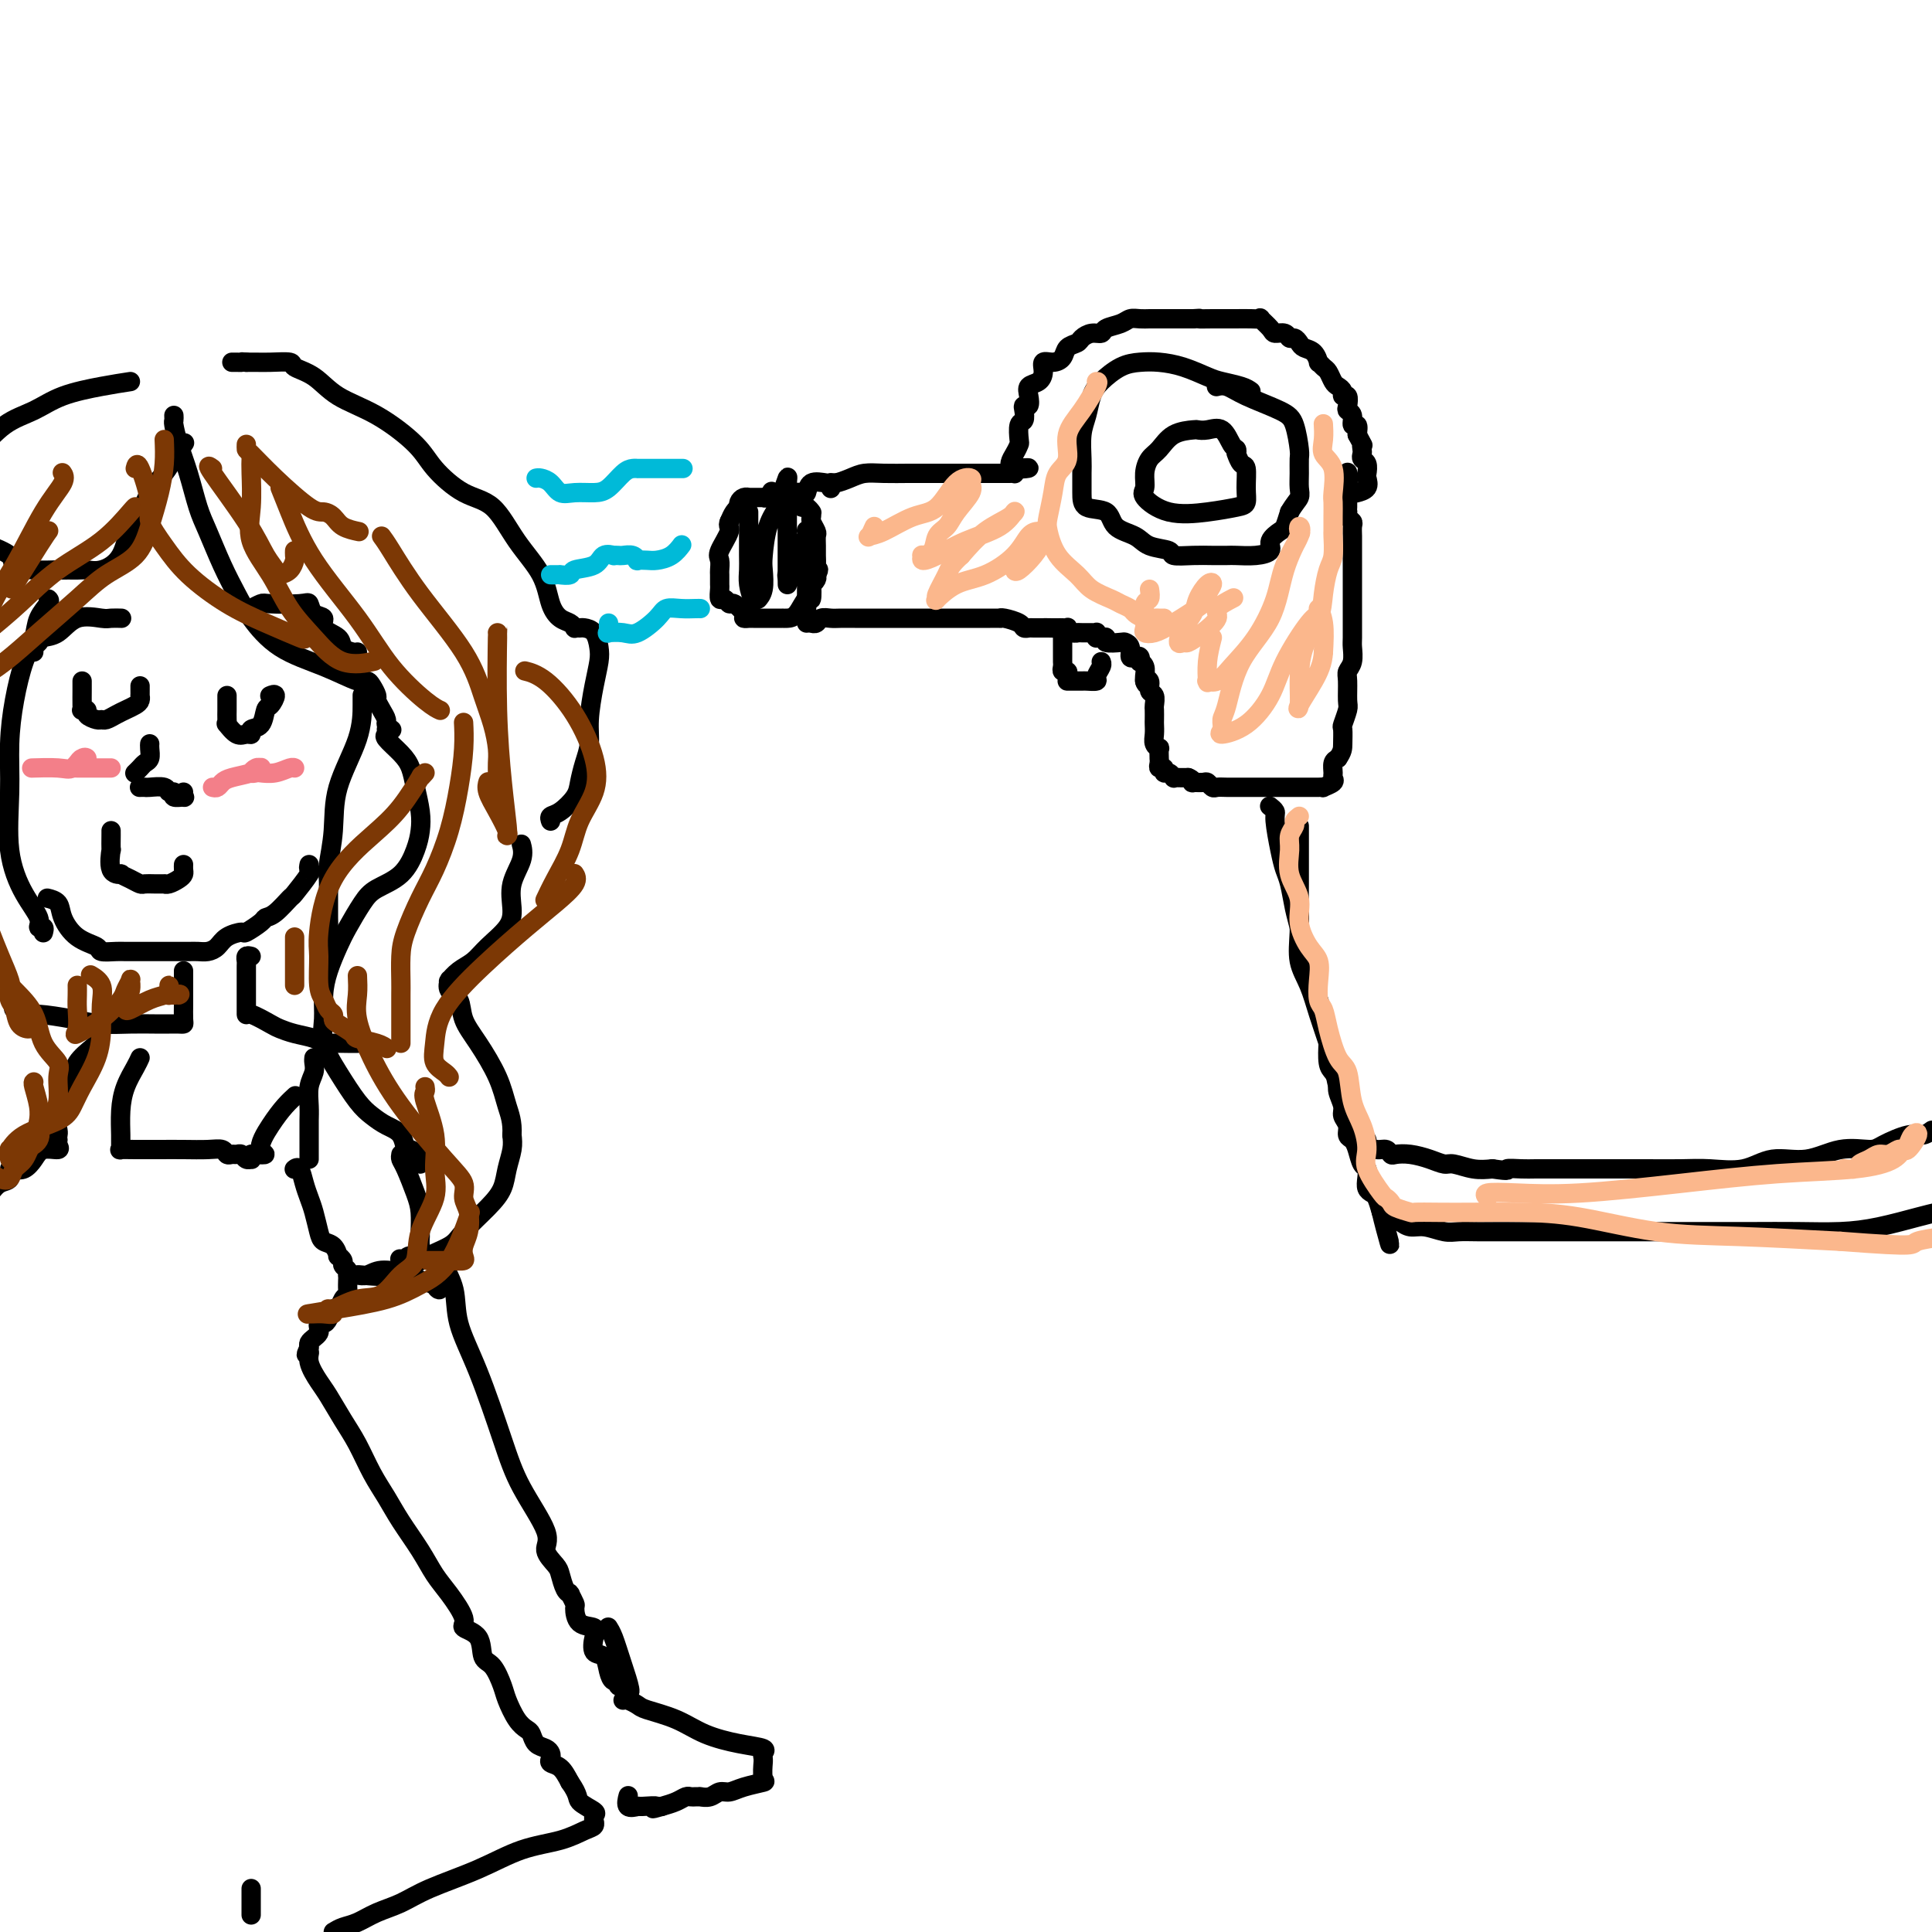 <svg viewBox='0 0 400 400' version='1.1' xmlns='http://www.w3.org/2000/svg' xmlns:xlink='http://www.w3.org/1999/xlink'><g fill='none' stroke='#000000' stroke-width='4' stroke-linecap='round' stroke-linejoin='round'><path d='M172,101c0.011,0.119 0.022,0.238 0,0c-0.022,-0.238 -0.076,-0.834 0,-1c0.076,-0.166 0.282,0.099 1,0c0.718,-0.099 1.948,-0.562 3,-1c1.052,-0.438 1.928,-0.849 3,-1c1.072,-0.151 2.341,-0.040 4,0c1.659,0.040 3.708,0.011 5,0c1.292,-0.011 1.827,-0.003 3,0c1.173,0.003 2.982,0.001 5,0c2.018,-0.001 4.243,-0.000 6,0c1.757,0.000 3.045,0.001 4,0c0.955,-0.001 1.576,-0.003 2,0c0.424,0.003 0.650,0.011 1,0c0.350,-0.011 0.825,-0.041 1,0c0.175,0.041 0.050,0.155 0,0c-0.050,-0.155 -0.025,-0.577 0,-1'/><path d='M210,97c5.895,-0.468 1.631,0.361 0,0c-1.631,-0.361 -0.629,-1.913 0,-3c0.629,-1.087 0.887,-1.709 1,-2c0.113,-0.291 0.082,-0.250 0,-1c-0.082,-0.750 -0.214,-2.290 0,-3c0.214,-0.710 0.776,-0.588 1,-1c0.224,-0.412 0.111,-1.357 0,-2c-0.111,-0.643 -0.219,-0.984 0,-1c0.219,-0.016 0.767,0.291 1,0c0.233,-0.291 0.152,-1.182 0,-2c-0.152,-0.818 -0.375,-1.564 0,-2c0.375,-0.436 1.347,-0.564 2,-1c0.653,-0.436 0.986,-1.181 1,-2c0.014,-0.819 -0.291,-1.711 0,-2c0.291,-0.289 1.176,0.025 2,0c0.824,-0.025 1.585,-0.389 2,-1c0.415,-0.611 0.482,-1.469 1,-2c0.518,-0.531 1.485,-0.734 2,-1c0.515,-0.266 0.579,-0.596 1,-1c0.421,-0.404 1.201,-0.883 2,-1c0.799,-0.117 1.617,0.126 2,0c0.383,-0.126 0.329,-0.622 1,-1c0.671,-0.378 2.065,-0.637 3,-1c0.935,-0.363 1.411,-0.829 2,-1c0.589,-0.171 1.291,-0.046 2,0c0.709,0.046 1.425,0.012 2,0c0.575,-0.012 1.008,-0.003 2,0c0.992,0.003 2.544,0.001 3,0c0.456,-0.001 -0.185,-0.000 0,0c0.185,0.000 1.196,0.000 2,0c0.804,-0.000 1.402,-0.000 2,0'/><path d='M247,66c2.384,-0.155 0.843,-0.041 1,0c0.157,0.041 2.013,0.011 3,0c0.987,-0.011 1.106,-0.002 2,0c0.894,0.002 2.563,-0.001 3,0c0.437,0.001 -0.359,0.007 0,0c0.359,-0.007 1.874,-0.026 3,0c1.126,0.026 1.864,0.097 2,0c0.136,-0.097 -0.328,-0.362 0,0c0.328,0.362 1.450,1.350 2,2c0.550,0.650 0.529,0.962 1,1c0.471,0.038 1.435,-0.197 2,0c0.565,0.197 0.732,0.825 1,1c0.268,0.175 0.636,-0.103 1,0c0.364,0.103 0.724,0.587 1,1c0.276,0.413 0.469,0.755 1,1c0.531,0.245 1.399,0.393 2,1c0.601,0.607 0.935,1.672 1,2c0.065,0.328 -0.137,-0.081 0,0c0.137,0.081 0.615,0.651 1,1c0.385,0.349 0.676,0.476 1,1c0.324,0.524 0.679,1.445 1,2c0.321,0.555 0.608,0.744 1,1c0.392,0.256 0.889,0.580 1,1c0.111,0.420 -0.162,0.937 0,1c0.162,0.063 0.760,-0.329 1,0c0.240,0.329 0.120,1.379 0,2c-0.120,0.621 -0.242,0.813 0,1c0.242,0.187 0.848,0.370 1,1c0.152,0.630 -0.152,1.708 0,2c0.152,0.292 0.758,-0.202 1,0c0.242,0.202 0.121,1.101 0,2'/><path d='M281,90c1.620,3.035 1.170,2.121 1,2c-0.170,-0.121 -0.059,0.549 0,1c0.059,0.451 0.068,0.683 0,1c-0.068,0.317 -0.212,0.718 0,1c0.212,0.282 0.782,0.443 1,1c0.218,0.557 0.086,1.508 0,2c-0.086,0.492 -0.126,0.524 0,1c0.126,0.476 0.419,1.398 0,2c-0.419,0.602 -1.548,0.886 -2,1c-0.452,0.114 -0.226,0.057 0,0'/><path d='M173,100c-0.430,0.004 -0.861,0.009 -1,0c-0.139,-0.009 0.013,-0.031 0,0c-0.013,0.031 -0.192,0.113 -1,0c-0.808,-0.113 -2.244,-0.423 -3,0c-0.756,0.423 -0.833,1.578 -1,2c-0.167,0.422 -0.425,0.112 -1,0c-0.575,-0.112 -1.467,-0.026 -2,0c-0.533,0.026 -0.707,-0.007 -1,0c-0.293,0.007 -0.705,0.054 -1,0c-0.295,-0.054 -0.473,-0.211 -1,0c-0.527,0.211 -1.403,0.788 -2,1c-0.597,0.212 -0.916,0.057 -1,0c-0.084,-0.057 0.066,-0.016 0,0c-0.066,0.016 -0.347,0.007 -1,0c-0.653,-0.007 -1.678,-0.012 -2,0c-0.322,0.012 0.058,0.041 0,0c-0.058,-0.041 -0.554,-0.152 -1,0c-0.446,0.152 -0.840,0.568 -1,1c-0.160,0.432 -0.084,0.879 0,1c0.084,0.121 0.176,-0.083 0,0c-0.176,0.083 -0.622,0.452 -1,1c-0.378,0.548 -0.689,1.274 -1,2'/><path d='M151,108c-0.497,1.008 0.259,1.028 0,2c-0.259,0.972 -1.534,2.894 -2,4c-0.466,1.106 -0.125,1.394 0,2c0.125,0.606 0.033,1.529 0,2c-0.033,0.471 -0.006,0.489 0,1c0.006,0.511 -0.009,1.514 0,2c0.009,0.486 0.043,0.454 0,1c-0.043,0.546 -0.161,1.669 0,2c0.161,0.331 0.602,-0.132 1,0c0.398,0.132 0.752,0.858 1,1c0.248,0.142 0.391,-0.302 1,0c0.609,0.302 1.683,1.349 2,2c0.317,0.651 -0.122,0.907 0,1c0.122,0.093 0.807,0.025 1,0c0.193,-0.025 -0.106,-0.007 0,0c0.106,0.007 0.615,0.002 1,0c0.385,-0.002 0.644,-0.000 1,0c0.356,0.000 0.807,0.000 1,0c0.193,-0.000 0.128,-0.000 0,0c-0.128,0.000 -0.319,0.000 0,0c0.319,-0.000 1.149,-0.001 2,0c0.851,0.001 1.723,0.002 2,0c0.277,-0.002 -0.041,-0.008 0,0c0.041,0.008 0.442,0.029 1,0c0.558,-0.029 1.273,-0.108 2,-1c0.727,-0.892 1.466,-2.596 2,-3c0.534,-0.404 0.861,0.491 1,0c0.139,-0.491 0.089,-2.369 0,-3c-0.089,-0.631 -0.216,-0.016 0,0c0.216,0.016 0.776,-0.567 1,-1c0.224,-0.433 0.112,-0.717 0,-1'/><path d='M169,119c0.928,-1.584 0.248,-1.044 0,-1c-0.248,0.044 -0.066,-0.407 0,-1c0.066,-0.593 0.014,-1.329 0,-2c-0.014,-0.671 0.010,-1.279 0,-2c-0.010,-0.721 -0.055,-1.556 0,-2c0.055,-0.444 0.211,-0.498 0,-1c-0.211,-0.502 -0.788,-1.454 -1,-2c-0.212,-0.546 -0.060,-0.686 0,-1c0.060,-0.314 0.028,-0.801 0,-1c-0.028,-0.199 -0.050,-0.110 0,0c0.050,0.110 0.173,0.240 0,0c-0.173,-0.240 -0.642,-0.849 -1,-1c-0.358,-0.151 -0.605,0.158 -1,0c-0.395,-0.158 -0.936,-0.782 -1,-1c-0.064,-0.218 0.350,-0.031 0,0c-0.350,0.031 -1.465,-0.095 -2,0c-0.535,0.095 -0.490,0.410 -1,0c-0.510,-0.410 -1.574,-1.546 -2,-2c-0.426,-0.454 -0.213,-0.227 0,0'/><path d='M155,106c0.000,0.373 0.000,0.746 0,1c-0.000,0.254 -0.001,0.388 0,1c0.001,0.612 0.003,1.702 0,3c-0.003,1.298 -0.011,2.803 0,4c0.011,1.197 0.040,2.087 0,3c-0.040,0.913 -0.151,1.848 0,3c0.151,1.152 0.562,2.519 1,3c0.438,0.481 0.901,0.074 1,0c0.099,-0.074 -0.168,0.185 0,0c0.168,-0.185 0.770,-0.815 1,-2c0.230,-1.185 0.089,-2.924 0,-4c-0.089,-1.076 -0.125,-1.487 0,-3c0.125,-1.513 0.412,-4.128 1,-6c0.588,-1.872 1.478,-3.001 2,-4c0.522,-0.999 0.676,-1.869 1,-3c0.324,-1.131 0.819,-2.525 1,-3c0.181,-0.475 0.049,-0.031 0,1c-0.049,1.031 -0.013,2.649 0,4c0.013,1.351 0.003,2.434 0,4c-0.003,1.566 -0.001,3.614 0,5c0.001,1.386 0.000,2.110 0,3c-0.000,0.890 -0.000,1.945 0,3'/><path d='M163,119c0.014,3.394 0.050,1.880 0,1c-0.050,-0.880 -0.185,-1.125 0,-1c0.185,0.125 0.691,0.620 1,0c0.309,-0.620 0.423,-2.357 1,-4c0.577,-1.643 1.619,-3.193 2,-4c0.381,-0.807 0.102,-0.872 0,-1c-0.102,-0.128 -0.027,-0.321 0,0c0.027,0.321 0.007,1.155 0,2c-0.007,0.845 -0.002,1.700 0,3c0.002,1.300 0.001,3.045 0,4c-0.001,0.955 -0.000,1.121 0,2c0.000,0.879 0.000,2.473 0,3c-0.000,0.527 -0.000,-0.012 0,0c0.000,0.012 0.000,0.577 0,1c-0.000,0.423 -0.000,0.706 0,1c0.000,0.294 0.000,0.601 0,1c-0.000,0.399 -0.000,0.890 0,1c0.000,0.110 0.000,-0.163 0,0c-0.000,0.163 -0.000,0.761 0,1c0.000,0.239 0.000,0.120 0,0'/><path d='M168,129c-0.096,-0.030 -0.192,-0.061 0,0c0.192,0.061 0.673,0.212 1,0c0.327,-0.212 0.500,-0.789 1,-1c0.500,-0.211 1.327,-0.057 2,0c0.673,0.057 1.194,0.015 2,0c0.806,-0.015 1.899,-0.004 3,0c1.101,0.004 2.209,0.001 3,0c0.791,-0.001 1.265,-0.000 2,0c0.735,0.000 1.733,0.000 3,0c1.267,-0.000 2.805,-0.000 4,0c1.195,0.000 2.046,0.000 3,0c0.954,-0.000 2.009,-0.000 3,0c0.991,0.000 1.917,0.000 3,0c1.083,-0.000 2.322,-0.000 3,0c0.678,0.000 0.794,0.000 1,0c0.206,-0.000 0.501,-0.001 1,0c0.499,0.001 1.202,0.003 2,0c0.798,-0.003 1.691,-0.011 2,0c0.309,0.011 0.034,0.041 0,0c-0.034,-0.041 0.175,-0.155 1,0c0.825,0.155 2.267,0.577 3,1c0.733,0.423 0.756,0.845 1,1c0.244,0.155 0.709,0.041 1,0c0.291,-0.041 0.408,-0.011 1,0c0.592,0.011 1.659,0.003 2,0c0.341,-0.003 -0.046,-0.001 0,0c0.046,0.001 0.523,0.000 1,0'/><path d='M217,130c7.533,0.155 1.864,0.042 0,0c-1.864,-0.042 0.075,-0.012 1,0c0.925,0.012 0.837,0.007 1,0c0.163,-0.007 0.579,-0.016 1,0c0.421,0.016 0.848,0.057 1,0c0.152,-0.057 0.031,-0.211 0,0c-0.031,0.211 0.030,0.788 0,1c-0.030,0.212 -0.151,0.061 0,0c0.151,-0.061 0.576,-0.030 1,0'/><path d='M222,131c0.967,0.154 0.886,0.040 1,0c0.114,-0.040 0.423,-0.007 1,0c0.577,0.007 1.422,-0.012 2,0c0.578,0.012 0.890,0.056 1,0c0.110,-0.056 0.020,-0.212 0,0c-0.020,0.212 0.030,0.793 0,1c-0.030,0.207 -0.141,0.042 0,0c0.141,-0.042 0.534,0.041 1,0c0.466,-0.041 1.004,-0.205 1,0c-0.004,0.205 -0.552,0.780 0,1c0.552,0.220 2.203,0.083 3,0c0.797,-0.083 0.739,-0.114 1,0c0.261,0.114 0.841,0.374 1,1c0.159,0.626 -0.102,1.617 0,2c0.102,0.383 0.567,0.157 1,0c0.433,-0.157 0.834,-0.246 1,0c0.166,0.246 0.097,0.825 0,1c-0.097,0.175 -0.222,-0.056 0,0c0.222,0.056 0.791,0.400 1,1c0.209,0.600 0.060,1.457 0,2c-0.060,0.543 -0.030,0.771 0,1'/><path d='M237,141c0.708,1.268 -0.020,0.438 0,0c0.020,-0.438 0.790,-0.483 1,0c0.210,0.483 -0.140,1.495 0,2c0.140,0.505 0.769,0.502 1,1c0.231,0.498 0.062,1.498 0,2c-0.062,0.502 -0.018,0.505 0,1c0.018,0.495 0.009,1.482 0,2c-0.009,0.518 -0.016,0.568 0,1c0.016,0.432 0.057,1.248 0,2c-0.057,0.752 -0.211,1.441 0,2c0.211,0.559 0.789,0.990 1,1c0.211,0.010 0.055,-0.400 0,0c-0.055,0.400 -0.011,1.609 0,2c0.011,0.391 -0.012,-0.035 0,0c0.012,0.035 0.058,0.530 0,1c-0.058,0.470 -0.222,0.914 0,1c0.222,0.086 0.829,-0.187 1,0c0.171,0.187 -0.096,0.835 0,1c0.096,0.165 0.553,-0.152 1,0c0.447,0.152 0.883,0.773 1,1c0.117,0.227 -0.084,0.061 0,0c0.084,-0.061 0.453,-0.017 1,0c0.547,0.017 1.274,0.009 2,0'/><path d='M246,161c1.029,0.382 1.102,0.838 1,1c-0.102,0.162 -0.379,0.029 0,0c0.379,-0.029 1.414,0.045 2,0c0.586,-0.045 0.725,-0.208 1,0c0.275,0.208 0.688,0.788 1,1c0.312,0.212 0.525,0.057 1,0c0.475,-0.057 1.213,-0.015 2,0c0.787,0.015 1.625,0.004 2,0c0.375,-0.004 0.289,-0.001 1,0c0.711,0.001 2.218,0.000 3,0c0.782,-0.000 0.838,-0.000 1,0c0.162,0.000 0.431,0.000 1,0c0.569,-0.000 1.437,-0.000 2,0c0.563,0.000 0.819,0.000 1,0c0.181,-0.000 0.287,-0.000 1,0c0.713,0.000 2.032,0.000 3,0c0.968,-0.000 1.584,-0.000 2,0c0.416,0.000 0.631,0.001 1,0c0.369,-0.001 0.891,-0.003 1,0c0.109,0.003 -0.195,0.012 0,0c0.195,-0.012 0.890,-0.044 1,0c0.110,0.044 -0.363,0.163 0,0c0.363,-0.163 1.564,-0.607 2,-1c0.436,-0.393 0.106,-0.734 0,-1c-0.106,-0.266 0.010,-0.456 0,-1c-0.010,-0.544 -0.146,-1.441 0,-2c0.146,-0.559 0.573,-0.779 1,-1'/><path d='M277,157c0.996,-1.430 0.985,-2.005 1,-3c0.015,-0.995 0.057,-2.410 0,-3c-0.057,-0.590 -0.212,-0.357 0,-1c0.212,-0.643 0.793,-2.163 1,-3c0.207,-0.837 0.041,-0.991 0,-2c-0.041,-1.009 0.041,-2.873 0,-4c-0.041,-1.127 -0.207,-1.516 0,-2c0.207,-0.484 0.788,-1.063 1,-2c0.212,-0.937 0.057,-2.234 0,-3c-0.057,-0.766 -0.015,-1.002 0,-2c0.015,-0.998 0.004,-2.757 0,-4c-0.004,-1.243 -0.001,-1.969 0,-3c0.001,-1.031 0.000,-2.365 0,-3c-0.000,-0.635 -0.000,-0.569 0,-1c0.000,-0.431 0.000,-1.360 0,-2c-0.000,-0.640 -0.000,-0.993 0,-1c0.000,-0.007 -0.000,0.332 0,0c0.000,-0.332 0.000,-1.334 0,-2c-0.000,-0.666 -0.000,-0.994 0,-1c0.000,-0.006 0.001,0.311 0,0c-0.001,-0.311 -0.004,-1.249 0,-2c0.004,-0.751 0.015,-1.315 0,-2c-0.015,-0.685 -0.057,-1.489 0,-2c0.057,-0.511 0.211,-0.728 0,-1c-0.211,-0.272 -0.789,-0.601 -1,-1c-0.211,-0.399 -0.057,-0.870 0,-1c0.057,-0.130 0.015,0.080 0,0c-0.015,-0.080 -0.004,-0.452 0,-1c0.004,-0.548 0.002,-1.274 0,-2'/><path d='M279,103c0.309,-8.577 0.083,-3.018 0,-1c-0.083,2.018 -0.022,0.495 0,0c0.022,-0.495 0.006,0.039 0,0c-0.006,-0.039 -0.002,-0.650 0,-1c0.002,-0.350 0.000,-0.441 0,-1c-0.000,-0.559 -0.000,-1.588 0,-2c0.000,-0.412 0.000,-0.206 0,0'/><path d='M220,132c-0.000,-0.097 -0.000,-0.195 0,0c0.000,0.195 0.000,0.682 0,1c-0.000,0.318 -0.001,0.467 0,1c0.001,0.533 0.004,1.448 0,2c-0.004,0.552 -0.015,0.739 0,1c0.015,0.261 0.057,0.596 0,1c-0.057,0.404 -0.211,0.879 0,1c0.211,0.121 0.789,-0.111 1,0c0.211,0.111 0.056,0.566 0,1c-0.056,0.434 -0.013,0.848 0,1c0.013,0.152 -0.003,0.041 0,0c0.003,-0.041 0.027,-0.011 0,0c-0.027,0.011 -0.105,0.003 0,0c0.105,-0.003 0.391,-0.003 1,0c0.609,0.003 1.540,0.008 2,0c0.460,-0.008 0.449,-0.030 1,0c0.551,0.030 1.664,0.113 2,0c0.336,-0.113 -0.106,-0.423 0,-1c0.106,-0.577 0.760,-1.423 1,-2c0.240,-0.577 0.065,-0.886 0,-1c-0.065,-0.114 -0.018,-0.033 0,0c0.018,0.033 0.009,0.016 0,0'/><path d='M269,171c0.000,0.355 0.000,0.710 0,1c-0.000,0.290 -0.000,0.515 0,1c0.000,0.485 0.000,1.230 0,2c-0.000,0.770 -0.002,1.566 0,3c0.002,1.434 0.006,3.505 0,5c-0.006,1.495 -0.024,2.414 0,4c0.024,1.586 0.090,3.838 0,6c-0.090,2.162 -0.337,4.232 0,6c0.337,1.768 1.256,3.233 2,5c0.744,1.767 1.313,3.835 2,6c0.687,2.165 1.494,4.427 2,6c0.506,1.573 0.713,2.457 1,4c0.287,1.543 0.654,3.746 1,5c0.346,1.254 0.670,1.558 1,2c0.330,0.442 0.667,1.022 1,2c0.333,0.978 0.662,2.356 1,3c0.338,0.644 0.685,0.555 1,1c0.315,0.445 0.599,1.425 1,2c0.401,0.575 0.920,0.746 1,1c0.080,0.254 -0.278,0.590 0,1c0.278,0.410 1.193,0.894 2,1c0.807,0.106 1.507,-0.165 2,0c0.493,0.165 0.780,0.766 1,1c0.220,0.234 0.375,0.100 1,0c0.625,-0.100 1.720,-0.167 3,0c1.280,0.167 2.743,0.567 4,1c1.257,0.433 2.306,0.900 3,1c0.694,0.100 1.033,-0.165 2,0c0.967,0.165 2.562,0.762 4,1c1.438,0.238 2.719,0.119 4,0'/><path d='M309,242c4.243,0.619 2.850,0.166 3,0c0.150,-0.166 1.844,-0.044 3,0c1.156,0.044 1.773,0.012 3,0c1.227,-0.012 3.065,-0.003 5,0c1.935,0.003 3.967,0.000 6,0c2.033,-0.000 4.065,0.002 6,0c1.935,-0.002 3.771,-0.009 6,0c2.229,0.009 4.849,0.033 7,0c2.151,-0.033 3.833,-0.122 6,0c2.167,0.122 4.818,0.453 7,0c2.182,-0.453 3.894,-1.692 6,-2c2.106,-0.308 4.605,0.316 7,0c2.395,-0.316 4.686,-1.573 7,-2c2.314,-0.427 4.650,-0.026 6,0c1.350,0.026 1.712,-0.323 3,-1c1.288,-0.677 3.501,-1.682 5,-2c1.499,-0.318 2.286,0.052 3,0c0.714,-0.052 1.357,-0.526 2,-1'/><path d='M263,167c-0.120,-0.094 -0.239,-0.187 0,0c0.239,0.187 0.838,0.656 1,1c0.162,0.344 -0.111,0.563 0,2c0.111,1.437 0.607,4.091 1,6c0.393,1.909 0.683,3.073 1,4c0.317,0.927 0.661,1.618 1,3c0.339,1.382 0.672,3.454 1,5c0.328,1.546 0.651,2.566 1,4c0.349,1.434 0.724,3.280 1,5c0.276,1.720 0.452,3.312 1,5c0.548,1.688 1.467,3.471 2,5c0.533,1.529 0.682,2.804 1,4c0.318,1.196 0.807,2.313 1,3c0.193,0.687 0.089,0.946 0,2c-0.089,1.054 -0.163,2.905 0,4c0.163,1.095 0.565,1.434 1,2c0.435,0.566 0.905,1.359 1,2c0.095,0.641 -0.186,1.131 0,2c0.186,0.869 0.837,2.116 1,3c0.163,0.884 -0.164,1.404 0,2c0.164,0.596 0.817,1.267 1,2c0.183,0.733 -0.105,1.530 0,2c0.105,0.470 0.603,0.615 1,1c0.397,0.385 0.694,1.010 1,2c0.306,0.990 0.621,2.346 1,3c0.379,0.654 0.823,0.608 1,1c0.177,0.392 0.089,1.224 0,2c-0.089,0.776 -0.178,1.497 0,2c0.178,0.503 0.625,0.789 1,1c0.375,0.211 0.679,0.346 1,1c0.321,0.654 0.661,1.827 1,3'/><path d='M286,251c3.510,12.991 0.785,3.470 0,0c-0.785,-3.470 0.369,-0.887 1,0c0.631,0.887 0.737,0.079 1,0c0.263,-0.079 0.682,0.571 1,1c0.318,0.429 0.535,0.637 1,1c0.465,0.363 1.179,0.882 2,1c0.821,0.118 1.749,-0.165 3,0c1.251,0.165 2.827,0.776 4,1c1.173,0.224 1.945,0.060 3,0c1.055,-0.060 2.395,-0.016 4,0c1.605,0.016 3.476,0.004 5,0c1.524,-0.004 2.702,-0.001 4,0c1.298,0.001 2.715,0.000 4,0c1.285,-0.000 2.437,-0.000 4,0c1.563,0.000 3.538,0.000 5,0c1.462,-0.000 2.411,0.000 4,0c1.589,-0.000 3.818,-0.000 6,0c2.182,0.000 4.318,0.001 7,0c2.682,-0.001 5.911,-0.002 9,0c3.089,0.002 6.038,0.008 9,0c2.962,-0.008 5.937,-0.030 9,0c3.063,0.030 6.213,0.111 9,0c2.787,-0.111 5.212,-0.415 8,-1c2.788,-0.585 5.939,-1.453 8,-2c2.061,-0.547 3.030,-0.774 4,-1'/><path d='M259,81c-0.452,-0.326 -0.903,-0.651 -2,-1c-1.097,-0.349 -2.838,-0.721 -4,-1c-1.162,-0.279 -1.745,-0.466 -3,-1c-1.255,-0.534 -3.183,-1.416 -5,-2c-1.817,-0.584 -3.523,-0.870 -5,-1c-1.477,-0.130 -2.724,-0.103 -4,0c-1.276,0.103 -2.580,0.283 -4,1c-1.420,0.717 -2.955,1.970 -4,3c-1.045,1.030 -1.601,1.835 -2,3c-0.399,1.165 -0.643,2.688 -1,4c-0.357,1.312 -0.828,2.411 -1,4c-0.172,1.589 -0.046,3.667 0,5c0.046,1.333 0.013,1.922 0,3c-0.013,1.078 -0.004,2.645 0,4c0.004,1.355 0.005,2.500 1,3c0.995,0.500 2.986,0.357 4,1c1.014,0.643 1.053,2.071 2,3c0.947,0.929 2.801,1.359 4,2c1.199,0.641 1.741,1.492 3,2c1.259,0.508 3.233,0.672 4,1c0.767,0.328 0.325,0.820 1,1c0.675,0.180 2.466,0.049 4,0c1.534,-0.049 2.811,-0.015 4,0c1.189,0.015 2.289,0.013 3,0c0.711,-0.013 1.035,-0.035 2,0c0.965,0.035 2.573,0.127 4,0c1.427,-0.127 2.672,-0.473 3,-1c0.328,-0.527 -0.263,-1.234 0,-2c0.263,-0.766 1.378,-1.591 2,-2c0.622,-0.409 0.749,-0.403 1,-1c0.251,-0.597 0.625,-1.799 1,-3'/><path d='M267,106c1.072,-1.832 1.752,-2.413 2,-3c0.248,-0.587 0.064,-1.179 0,-2c-0.064,-0.821 -0.008,-1.871 0,-3c0.008,-1.129 -0.031,-2.336 0,-3c0.031,-0.664 0.132,-0.784 0,-2c-0.132,-1.216 -0.498,-3.527 -1,-5c-0.502,-1.473 -1.140,-2.107 -3,-3c-1.860,-0.893 -4.942,-2.043 -7,-3c-2.058,-0.957 -3.093,-1.719 -4,-2c-0.907,-0.281 -1.688,-0.080 -2,0c-0.312,0.080 -0.156,0.040 0,0'/><path d='M256,94c0.073,-0.400 0.145,-0.801 0,-1c-0.145,-0.199 -0.509,-0.197 -1,-1c-0.491,-0.803 -1.111,-2.410 -2,-3c-0.889,-0.590 -2.048,-0.162 -3,0c-0.952,0.162 -1.698,0.059 -2,0c-0.302,-0.059 -0.162,-0.074 -1,0c-0.838,0.074 -2.654,0.236 -4,1c-1.346,0.764 -2.220,2.128 -3,3c-0.780,0.872 -1.465,1.250 -2,2c-0.535,0.750 -0.921,1.872 -1,3c-0.079,1.128 0.150,2.260 0,3c-0.150,0.740 -0.677,1.086 0,2c0.677,0.914 2.559,2.395 5,3c2.441,0.605 5.439,0.333 8,0c2.561,-0.333 4.683,-0.728 6,-1c1.317,-0.272 1.827,-0.420 2,-1c0.173,-0.580 0.008,-1.592 0,-3c-0.008,-1.408 0.142,-3.212 0,-4c-0.142,-0.788 -0.577,-0.558 -1,-1c-0.423,-0.442 -0.835,-1.555 -1,-2c-0.165,-0.445 -0.082,-0.223 0,0'/><path d='M36,86c0.018,0.395 0.035,0.790 0,1c-0.035,0.210 -0.123,0.234 0,1c0.123,0.766 0.459,2.275 1,4c0.541,1.725 1.289,3.665 2,6c0.711,2.335 1.385,5.066 2,7c0.615,1.934 1.171,3.070 2,5c0.829,1.930 1.930,4.655 3,7c1.070,2.345 2.108,4.310 3,6c0.892,1.690 1.640,3.104 3,5c1.360,1.896 3.334,4.275 6,6c2.666,1.725 6.025,2.795 9,4c2.975,1.205 5.567,2.546 7,3c1.433,0.454 1.707,0.022 2,0c0.293,-0.022 0.604,0.365 1,1c0.396,0.635 0.876,1.518 1,2c0.124,0.482 -0.107,0.564 0,1c0.107,0.436 0.551,1.227 1,2c0.449,0.773 0.904,1.527 1,2c0.096,0.473 -0.166,0.666 0,1c0.166,0.334 0.762,0.810 1,1c0.238,0.190 0.119,0.095 0,0'/><path d='M80,151c0.076,0.382 0.153,0.765 0,1c-0.153,0.235 -0.535,0.324 0,1c0.535,0.676 1.986,1.941 3,3c1.014,1.059 1.590,1.912 2,3c0.410,1.088 0.653,2.409 1,4c0.347,1.591 0.798,3.451 1,5c0.202,1.549 0.154,2.786 0,4c-0.154,1.214 -0.415,2.404 -1,4c-0.585,1.596 -1.493,3.598 -3,5c-1.507,1.402 -3.612,2.205 -5,3c-1.388,0.795 -2.061,1.583 -3,3c-0.939,1.417 -2.146,3.463 -3,5c-0.854,1.537 -1.355,2.566 -2,4c-0.645,1.434 -1.433,3.273 -2,5c-0.567,1.727 -0.914,3.340 -1,5c-0.086,1.660 0.087,3.365 0,5c-0.087,1.635 -0.435,3.201 0,5c0.435,1.799 1.654,3.831 3,6c1.346,2.169 2.819,4.474 4,6c1.181,1.526 2.069,2.274 3,3c0.931,0.726 1.903,1.431 3,2c1.097,0.569 2.318,1.004 3,2c0.682,0.996 0.824,2.554 1,3c0.176,0.446 0.388,-0.221 1,0c0.612,0.221 1.626,1.329 2,2c0.374,0.671 0.107,0.906 0,1c-0.107,0.094 -0.053,0.047 0,0'/><path d='M83,239c-0.061,0.324 -0.121,0.647 0,1c0.121,0.353 0.425,0.734 1,2c0.575,1.266 1.422,3.417 2,5c0.578,1.583 0.889,2.600 1,4c0.111,1.400 0.023,3.184 0,4c-0.023,0.816 0.018,0.665 0,1c-0.018,0.335 -0.096,1.155 0,2c0.096,0.845 0.367,1.714 0,2c-0.367,0.286 -1.372,-0.011 -2,0c-0.628,0.011 -0.878,0.329 -1,1c-0.122,0.671 -0.115,1.697 -1,2c-0.885,0.303 -2.664,-0.115 -4,0c-1.336,0.115 -2.231,0.762 -3,1c-0.769,0.238 -1.413,0.066 -2,0c-0.587,-0.066 -1.118,-0.027 -1,0c0.118,0.027 0.886,0.040 1,0c0.114,-0.040 -0.425,-0.133 1,0c1.425,0.133 4.815,0.493 7,0c2.185,-0.493 3.167,-1.839 5,-3c1.833,-1.161 4.518,-2.137 6,-3c1.482,-0.863 1.760,-1.613 3,-3c1.240,-1.387 3.443,-3.410 5,-5c1.557,-1.590 2.469,-2.746 3,-4c0.531,-1.254 0.681,-2.607 1,-4c0.319,-1.393 0.805,-2.827 1,-4c0.195,-1.173 0.097,-2.087 0,-3'/><path d='M106,235c0.152,-2.793 -0.469,-4.275 -1,-6c-0.531,-1.725 -0.973,-3.694 -2,-6c-1.027,-2.306 -2.639,-4.951 -4,-7c-1.361,-2.049 -2.469,-3.502 -3,-5c-0.531,-1.498 -0.483,-3.041 -1,-4c-0.517,-0.959 -1.597,-1.335 -2,-2c-0.403,-0.665 -0.127,-1.620 0,-2c0.127,-0.380 0.104,-0.187 0,0c-0.104,0.187 -0.291,0.367 0,0c0.291,-0.367 1.059,-1.283 2,-2c0.941,-0.717 2.054,-1.236 3,-2c0.946,-0.764 1.725,-1.772 3,-3c1.275,-1.228 3.046,-2.676 4,-4c0.954,-1.324 1.093,-2.523 1,-4c-0.093,-1.477 -0.417,-3.231 0,-5c0.417,-1.769 1.574,-3.553 2,-5c0.426,-1.447 0.122,-2.556 0,-3c-0.122,-0.444 -0.061,-0.222 0,0'/><path d='M114,170c-0.142,-0.383 -0.284,-0.766 0,-1c0.284,-0.234 0.994,-0.319 2,-1c1.006,-0.681 2.307,-1.957 3,-3c0.693,-1.043 0.777,-1.853 1,-3c0.223,-1.147 0.585,-2.632 1,-4c0.415,-1.368 0.882,-2.620 1,-4c0.118,-1.380 -0.114,-2.888 0,-5c0.114,-2.112 0.574,-4.829 1,-7c0.426,-2.171 0.819,-3.797 1,-5c0.181,-1.203 0.150,-1.983 0,-3c-0.150,-1.017 -0.418,-2.272 -1,-3c-0.582,-0.728 -1.479,-0.930 -2,-1c-0.521,-0.070 -0.667,-0.007 -1,0c-0.333,0.007 -0.852,-0.043 -1,0c-0.148,0.043 0.076,0.180 0,0c-0.076,-0.180 -0.452,-0.677 -1,-1c-0.548,-0.323 -1.268,-0.471 -2,-1c-0.732,-0.529 -1.478,-1.437 -2,-3c-0.522,-1.563 -0.822,-3.779 -2,-6c-1.178,-2.221 -3.235,-4.447 -5,-7c-1.765,-2.553 -3.238,-5.432 -5,-7c-1.762,-1.568 -3.811,-1.825 -6,-3c-2.189,-1.175 -4.517,-3.267 -6,-5c-1.483,-1.733 -2.121,-3.108 -4,-5c-1.879,-1.892 -4.997,-4.300 -8,-6c-3.003,-1.700 -5.889,-2.690 -8,-4c-2.111,-1.310 -3.447,-2.939 -5,-4c-1.553,-1.061 -3.322,-1.552 -4,-2c-0.678,-0.448 -0.264,-0.852 -1,-1c-0.736,-0.148 -2.621,-0.040 -4,0c-1.379,0.040 -2.251,0.011 -3,0c-0.749,-0.011 -1.374,-0.006 -2,0'/><path d='M51,75c-1.729,-0.155 -1.051,-0.041 -1,0c0.051,0.041 -0.525,0.011 -1,0c-0.475,-0.011 -0.850,-0.003 -1,0c-0.150,0.003 -0.075,0.002 0,0'/><path d='M38,92c0.187,-0.273 0.374,-0.547 0,0c-0.374,0.547 -1.308,1.914 -2,3c-0.692,1.086 -1.142,1.890 -2,3c-0.858,1.110 -2.123,2.525 -3,4c-0.877,1.475 -1.366,3.008 -2,4c-0.634,0.992 -1.414,1.443 -2,3c-0.586,1.557 -0.977,4.221 -2,6c-1.023,1.779 -2.677,2.673 -4,3c-1.323,0.327 -2.313,0.085 -3,0c-0.687,-0.085 -1.070,-0.014 -2,0c-0.930,0.014 -2.408,-0.028 -4,0c-1.592,0.028 -3.300,0.126 -5,0c-1.700,-0.126 -3.394,-0.477 -4,-1c-0.606,-0.523 -0.125,-1.218 -1,-2c-0.875,-0.782 -3.107,-1.652 -4,-2c-0.893,-0.348 -0.446,-0.174 0,0'/><path d='M47,144c-0.001,0.783 -0.002,1.567 0,2c0.002,0.433 0.006,0.516 0,1c-0.006,0.484 -0.023,1.369 0,2c0.023,0.631 0.087,1.007 0,1c-0.087,-0.007 -0.327,-0.398 0,0c0.327,0.398 1.219,1.584 2,2c0.781,0.416 1.452,0.062 2,0c0.548,-0.062 0.972,0.167 1,0c0.028,-0.167 -0.342,-0.732 0,-1c0.342,-0.268 1.394,-0.240 2,-1c0.606,-0.760 0.765,-2.309 1,-3c0.235,-0.691 0.548,-0.526 1,-1c0.452,-0.474 1.045,-1.589 1,-2c-0.045,-0.411 -0.727,-0.117 -1,0c-0.273,0.117 -0.136,0.059 0,0'/><path d='M17,141c-0.001,0.392 -0.001,0.785 0,1c0.001,0.215 0.005,0.253 0,1c-0.005,0.747 -0.017,2.203 0,3c0.017,0.797 0.064,0.935 0,1c-0.064,0.065 -0.238,0.056 0,0c0.238,-0.056 0.889,-0.158 1,0c0.111,0.158 -0.318,0.575 0,1c0.318,0.425 1.383,0.857 2,1c0.617,0.143 0.785,-0.003 1,0c0.215,0.003 0.478,0.156 1,0c0.522,-0.156 1.303,-0.620 2,-1c0.697,-0.380 1.311,-0.675 2,-1c0.689,-0.325 1.453,-0.678 2,-1c0.547,-0.322 0.879,-0.612 1,-1c0.121,-0.388 0.032,-0.875 0,-1c-0.032,-0.125 -0.009,0.111 0,0c0.009,-0.111 0.002,-0.568 0,-1c-0.002,-0.432 -0.001,-0.838 0,-1c0.001,-0.162 0.000,-0.081 0,0'/><path d='M23,172c-0.001,-0.014 -0.002,-0.028 0,0c0.002,0.028 0.009,0.099 0,1c-0.009,0.901 -0.032,2.633 0,3c0.032,0.367 0.119,-0.631 0,0c-0.119,0.631 -0.446,2.891 0,4c0.446,1.109 1.663,1.068 2,1c0.337,-0.068 -0.205,-0.162 0,0c0.205,0.162 1.159,0.579 2,1c0.841,0.421 1.570,0.845 2,1c0.430,0.155 0.562,0.042 1,0c0.438,-0.042 1.182,-0.014 2,0c0.818,0.014 1.712,0.015 2,0c0.288,-0.015 -0.028,-0.045 0,0c0.028,0.045 0.400,0.166 1,0c0.600,-0.166 1.429,-0.619 2,-1c0.571,-0.381 0.885,-0.690 1,-1c0.115,-0.310 0.031,-0.622 0,-1c-0.031,-0.378 -0.009,-0.822 0,-1c0.009,-0.178 0.004,-0.089 0,0'/><path d='M29,163c-0.106,0.002 -0.212,0.005 0,0c0.212,-0.005 0.740,-0.016 1,0c0.260,0.016 0.250,0.061 1,0c0.750,-0.061 2.261,-0.227 3,0c0.739,0.227 0.706,0.846 1,1c0.294,0.154 0.916,-0.159 1,0c0.084,0.159 -0.370,0.788 0,1c0.370,0.212 1.563,0.005 2,0c0.437,-0.005 0.118,0.191 0,0c-0.118,-0.191 -0.034,-0.769 0,-1c0.034,-0.231 0.017,-0.116 0,0'/><path d='M28,160c0.024,-0.023 0.049,-0.047 0,0c-0.049,0.047 -0.171,0.164 0,0c0.171,-0.164 0.634,-0.608 1,-1c0.366,-0.392 0.634,-0.732 1,-1c0.366,-0.268 0.830,-0.464 1,-1c0.170,-0.536 0.046,-1.414 0,-2c-0.046,-0.586 -0.013,-0.882 0,-1c0.013,-0.118 0.007,-0.059 0,0'/><path d='M10,124c0.209,0.177 0.417,0.354 0,1c-0.417,0.646 -1.461,1.761 -2,3c-0.539,1.239 -0.575,2.601 -1,4c-0.425,1.399 -1.241,2.836 -2,5c-0.759,2.164 -1.463,5.057 -2,8c-0.537,2.943 -0.907,5.936 -1,9c-0.093,3.064 0.089,6.198 0,10c-0.089,3.802 -0.451,8.272 0,12c0.451,3.728 1.714,6.716 3,9c1.286,2.284 2.593,3.866 3,5c0.407,1.134 -0.087,1.819 0,2c0.087,0.181 0.754,-0.144 1,0c0.246,0.144 0.070,0.755 0,1c-0.070,0.245 -0.035,0.122 0,0'/><path d='M75,144c0.001,-0.080 0.001,-0.159 0,0c-0.001,0.159 -0.004,0.557 0,2c0.004,1.443 0.015,3.932 -1,7c-1.015,3.068 -3.057,6.714 -4,10c-0.943,3.286 -0.789,6.211 -1,9c-0.211,2.789 -0.789,5.440 -1,7c-0.211,1.560 -0.056,2.028 0,3c0.056,0.972 0.014,2.448 0,3c-0.014,0.552 -0.000,0.179 0,1c0.000,0.821 -0.014,2.837 0,4c0.014,1.163 0.056,1.475 0,2c-0.056,0.525 -0.211,1.265 0,2c0.211,0.735 0.788,1.467 1,2c0.212,0.533 0.061,0.867 0,1c-0.061,0.133 -0.030,0.067 0,0'/><path d='M64,179c-0.088,0.429 -0.177,0.857 0,1c0.177,0.143 0.618,-0.001 0,1c-0.618,1.001 -2.296,3.145 -3,4c-0.704,0.855 -0.434,0.419 -1,1c-0.566,0.581 -1.967,2.180 -3,3c-1.033,0.820 -1.698,0.863 -2,1c-0.302,0.137 -0.241,0.369 -1,1c-0.759,0.631 -2.339,1.661 -3,2c-0.661,0.339 -0.404,-0.014 -1,0c-0.596,0.014 -2.045,0.396 -3,1c-0.955,0.604 -1.415,1.430 -2,2c-0.585,0.570 -1.296,0.885 -2,1c-0.704,0.115 -1.400,0.031 -2,0c-0.600,-0.031 -1.104,-0.008 -2,0c-0.896,0.008 -2.183,0.002 -3,0c-0.817,-0.002 -1.162,-0.001 -2,0c-0.838,0.001 -2.169,0.001 -3,0c-0.831,-0.001 -1.162,-0.003 -2,0c-0.838,0.003 -2.184,0.011 -3,0c-0.816,-0.011 -1.101,-0.040 -2,0c-0.899,0.040 -2.411,0.148 -3,0c-0.589,-0.148 -0.256,-0.551 -1,-1c-0.744,-0.449 -2.564,-0.944 -4,-2c-1.436,-1.056 -2.488,-2.675 -3,-4c-0.512,-1.325 -0.484,-2.357 -1,-3c-0.516,-0.643 -1.576,-0.898 -2,-1c-0.424,-0.102 -0.212,-0.051 0,0'/><path d='M52,198c-0.423,-0.098 -0.845,-0.196 -1,0c-0.155,0.196 -0.041,0.686 0,1c0.041,0.314 0.011,0.451 0,1c-0.011,0.549 -0.003,1.510 0,2c0.003,0.490 0.001,0.509 0,1c-0.001,0.491 -0.000,1.454 0,2c0.000,0.546 0.000,0.676 0,1c-0.000,0.324 0.000,0.841 0,1c-0.000,0.159 -0.000,-0.042 0,0c0.000,0.042 0.002,0.326 0,1c-0.002,0.674 -0.007,1.739 0,2c0.007,0.261 0.026,-0.281 1,0c0.974,0.281 2.905,1.386 4,2c1.095,0.614 1.356,0.739 2,1c0.644,0.261 1.670,0.658 3,1c1.330,0.342 2.963,0.627 4,1c1.037,0.373 1.479,0.832 2,1c0.521,0.168 1.120,0.045 2,0c0.880,-0.045 2.040,-0.012 3,0c0.960,0.012 1.720,0.003 2,0c0.280,-0.003 0.080,-0.001 0,0c-0.080,0.001 -0.040,0.000 0,0'/><path d='M38,201c-0.000,0.677 -0.000,1.355 0,2c0.000,0.645 0.001,1.259 0,2c-0.001,0.741 -0.002,1.610 0,2c0.002,0.390 0.009,0.301 0,1c-0.009,0.699 -0.034,2.187 0,3c0.034,0.813 0.129,0.950 0,1c-0.129,0.050 -0.480,0.014 -1,0c-0.520,-0.014 -1.210,-0.007 -2,0c-0.790,0.007 -1.682,0.012 -3,0c-1.318,-0.012 -3.063,-0.041 -5,0c-1.937,0.041 -4.068,0.151 -6,0c-1.932,-0.151 -3.667,-0.563 -6,-1c-2.333,-0.437 -5.265,-0.901 -7,-1c-1.735,-0.099 -2.275,0.166 -3,0c-0.725,-0.166 -1.636,-0.762 -2,-1c-0.364,-0.238 -0.182,-0.119 0,0'/><path d='M83,261c-0.191,-0.318 -0.382,-0.637 0,0c0.382,0.637 1.335,2.229 2,3c0.665,0.771 1.040,0.721 2,1c0.960,0.279 2.506,0.887 3,1c0.494,0.113 -0.063,-0.269 0,0c0.063,0.269 0.748,1.188 1,1c0.252,-0.188 0.072,-1.482 0,-2c-0.072,-0.518 -0.036,-0.259 0,0'/><path d='M92,259c-0.219,0.859 -0.439,1.717 0,3c0.439,1.283 1.535,2.989 2,5c0.465,2.011 0.298,4.327 1,7c0.702,2.673 2.274,5.702 4,10c1.726,4.298 3.608,9.866 5,14c1.392,4.134 2.295,6.836 4,10c1.705,3.164 4.211,6.792 5,9c0.789,2.208 -0.139,2.998 0,4c0.139,1.002 1.344,2.216 2,3c0.656,0.784 0.763,1.136 1,2c0.237,0.864 0.603,2.239 1,3c0.397,0.761 0.824,0.909 1,1c0.176,0.091 0.100,0.126 0,0c-0.100,-0.126 -0.226,-0.413 0,0c0.226,0.413 0.803,1.527 1,2c0.197,0.473 0.012,0.306 0,1c-0.012,0.694 0.147,2.250 1,3c0.853,0.750 2.400,0.693 3,1c0.600,0.307 0.255,0.976 0,2c-0.255,1.024 -0.418,2.403 0,3c0.418,0.597 1.418,0.412 2,1c0.582,0.588 0.747,1.948 1,3c0.253,1.052 0.594,1.798 1,2c0.406,0.202 0.879,-0.138 1,0c0.121,0.138 -0.108,0.754 0,1c0.108,0.246 0.554,0.123 1,0'/><path d='M129,349c2.581,3.758 1.032,-0.848 0,-4c-1.032,-3.152 -1.547,-4.848 -2,-6c-0.453,-1.152 -0.844,-1.758 -1,-2c-0.156,-0.242 -0.078,-0.121 0,0'/><path d='M61,242c0.024,-0.019 0.048,-0.038 0,0c-0.048,0.038 -0.168,0.133 0,0c0.168,-0.133 0.623,-0.496 1,0c0.377,0.496 0.678,1.849 1,3c0.322,1.151 0.667,2.100 1,3c0.333,0.900 0.654,1.752 1,3c0.346,1.248 0.719,2.894 1,4c0.281,1.106 0.472,1.672 1,2c0.528,0.328 1.394,0.416 2,1c0.606,0.584 0.951,1.662 1,2c0.049,0.338 -0.197,-0.063 0,0c0.197,0.063 0.837,0.591 1,1c0.163,0.409 -0.153,0.700 0,1c0.153,0.300 0.773,0.609 1,1c0.227,0.391 0.062,0.865 0,1c-0.062,0.135 -0.020,-0.067 0,0c0.020,0.067 0.016,0.404 0,1c-0.016,0.596 -0.046,1.450 0,2c0.046,0.550 0.167,0.795 0,1c-0.167,0.205 -0.622,0.371 -1,1c-0.378,0.629 -0.679,1.723 -1,2c-0.321,0.277 -0.660,-0.263 -1,0c-0.340,0.263 -0.679,1.327 -1,2c-0.321,0.673 -0.625,0.954 -1,1c-0.375,0.046 -0.822,-0.142 -1,0c-0.178,0.142 -0.086,0.615 0,1c0.086,0.385 0.167,0.680 0,1c-0.167,0.320 -0.584,0.663 -1,1c-0.416,0.337 -0.833,0.668 -1,1c-0.167,0.332 -0.083,0.666 0,1'/><path d='M64,279c-1.211,2.482 -0.239,1.188 0,1c0.239,-0.188 -0.257,0.730 0,2c0.257,1.270 1.265,2.891 2,4c0.735,1.109 1.197,1.706 2,3c0.803,1.294 1.946,3.285 3,5c1.054,1.715 2.018,3.154 3,5c0.982,1.846 1.981,4.101 3,6c1.019,1.899 2.057,3.444 3,5c0.943,1.556 1.792,3.124 3,5c1.208,1.876 2.776,4.061 4,6c1.224,1.939 2.104,3.634 3,5c0.896,1.366 1.808,2.404 3,4c1.192,1.596 2.665,3.748 3,5c0.335,1.252 -0.467,1.602 0,2c0.467,0.398 2.204,0.843 3,2c0.796,1.157 0.650,3.027 1,4c0.350,0.973 1.197,1.049 2,2c0.803,0.951 1.563,2.779 2,4c0.437,1.221 0.550,1.837 1,3c0.450,1.163 1.237,2.875 2,4c0.763,1.125 1.500,1.663 2,2c0.500,0.337 0.761,0.471 1,1c0.239,0.529 0.455,1.451 1,2c0.545,0.549 1.420,0.723 2,1c0.580,0.277 0.865,0.657 1,1c0.135,0.343 0.119,0.649 0,1c-0.119,0.351 -0.340,0.748 0,1c0.340,0.252 1.240,0.358 2,1c0.760,0.642 1.380,1.821 2,3'/><path d='M118,369c1.973,2.807 1.404,3.326 2,4c0.596,0.674 2.357,1.504 3,2c0.643,0.496 0.168,0.657 0,1c-0.168,0.343 -0.029,0.869 0,1c0.029,0.131 -0.050,-0.132 0,0c0.050,0.132 0.230,0.660 0,1c-0.230,0.340 -0.872,0.492 -2,1c-1.128,0.508 -2.744,1.372 -5,2c-2.256,0.628 -5.152,1.022 -8,2c-2.848,0.978 -5.647,2.542 -9,4c-3.353,1.458 -7.258,2.810 -10,4c-2.742,1.190 -4.320,2.217 -6,3c-1.680,0.783 -3.461,1.323 -5,2c-1.539,0.677 -2.838,1.490 -4,2c-1.162,0.510 -2.189,0.717 -3,1c-0.811,0.283 -1.405,0.641 -2,1'/><path d='M52,396c0.000,0.423 0.000,0.845 0,0c0.000,-0.845 -0.000,-2.958 0,-4c0.000,-1.042 0.000,-1.012 0,-1c0.000,0.012 0.000,0.006 0,0'/><path d='M12,236c-0.078,0.297 -0.156,0.595 0,1c0.156,0.405 0.547,0.918 0,1c-0.547,0.082 -2.032,-0.267 -3,0c-0.968,0.267 -1.421,1.150 -2,2c-0.579,0.850 -1.285,1.666 -2,2c-0.715,0.334 -1.437,0.186 -2,0c-0.563,-0.186 -0.965,-0.411 -1,0c-0.035,0.411 0.298,1.457 0,2c-0.298,0.543 -1.228,0.584 -2,1c-0.772,0.416 -1.386,1.208 -2,2'/><path d='M20,216c-0.109,0.169 -0.219,0.338 -1,1c-0.781,0.662 -2.234,1.816 -3,3c-0.766,1.184 -0.846,2.398 -1,4c-0.154,1.602 -0.381,3.592 -1,5c-0.619,1.408 -1.630,2.233 -2,3c-0.370,0.767 -0.100,1.476 0,2c0.100,0.524 0.028,0.864 0,1c-0.028,0.136 -0.014,0.068 0,0'/><path d='M29,219c-0.227,0.507 -0.453,1.014 -1,2c-0.547,0.986 -1.414,2.450 -2,4c-0.586,1.550 -0.891,3.186 -1,5c-0.109,1.814 -0.022,3.807 0,5c0.022,1.193 -0.021,1.588 0,2c0.021,0.412 0.108,0.842 0,1c-0.108,0.158 -0.409,0.042 0,0c0.409,-0.042 1.528,-0.012 3,0c1.472,0.012 3.297,0.007 5,0c1.703,-0.007 3.282,-0.016 5,0c1.718,0.016 3.574,0.057 5,0c1.426,-0.057 2.424,-0.212 3,0c0.576,0.212 0.732,0.793 1,1c0.268,0.207 0.650,0.041 1,0c0.350,-0.041 0.668,0.042 1,0c0.332,-0.042 0.677,-0.210 1,0c0.323,0.210 0.623,0.799 1,1c0.377,0.201 0.832,0.016 1,0c0.168,-0.016 0.048,0.138 0,0c-0.048,-0.138 -0.024,-0.569 0,-1'/><path d='M52,239c4.549,0.175 2.421,0.113 2,-1c-0.421,-1.113 0.867,-3.278 2,-5c1.133,-1.722 2.113,-3.002 3,-4c0.887,-0.998 1.682,-1.714 2,-2c0.318,-0.286 0.159,-0.143 0,0'/><path d='M65,219c-0.030,0.260 -0.061,0.520 0,1c0.061,0.480 0.212,1.179 0,2c-0.212,0.821 -0.789,1.764 -1,3c-0.211,1.236 -0.057,2.765 0,4c0.057,1.235 0.015,2.175 0,3c-0.015,0.825 -0.004,1.534 0,2c0.004,0.466 0.001,0.689 0,1c-0.001,0.311 -0.000,0.710 0,1c0.000,0.290 0.000,0.469 0,1c-0.000,0.531 -0.000,1.412 0,2c0.000,0.588 0.000,0.882 0,1c-0.000,0.118 -0.000,0.059 0,0'/><path d='M129,352c0.218,-0.094 0.436,-0.187 1,0c0.564,0.187 1.475,0.656 2,1c0.525,0.344 0.663,0.564 2,1c1.337,0.436 3.871,1.086 6,2c2.129,0.914 3.853,2.090 6,3c2.147,0.910 4.719,1.555 7,2c2.281,0.445 4.272,0.691 5,1c0.728,0.309 0.194,0.682 0,1c-0.194,0.318 -0.049,0.582 0,1c0.049,0.418 0.001,0.990 0,1c-0.001,0.010 0.046,-0.543 0,0c-0.046,0.543 -0.187,2.183 0,3c0.187,0.817 0.700,0.811 0,1c-0.700,0.189 -2.612,0.572 -4,1c-1.388,0.428 -2.253,0.899 -3,1c-0.747,0.101 -1.376,-0.169 -2,0c-0.624,0.169 -1.242,0.777 -2,1c-0.758,0.223 -1.656,0.060 -2,0c-0.344,-0.060 -0.133,-0.017 0,0c0.133,0.017 0.188,0.007 0,0c-0.188,-0.007 -0.619,-0.013 -1,0c-0.381,0.013 -0.710,0.045 -1,0c-0.290,-0.045 -0.540,-0.166 -1,0c-0.460,0.166 -1.132,0.619 -2,1c-0.868,0.381 -1.934,0.691 -3,1'/><path d='M137,374c-3.301,0.926 -1.052,0.241 -1,0c0.052,-0.241 -2.091,-0.037 -3,0c-0.909,0.037 -0.584,-0.093 -1,0c-0.416,0.093 -1.574,0.410 -2,0c-0.426,-0.410 -0.122,-1.546 0,-2c0.122,-0.454 0.061,-0.227 0,0'/><path d='M27,79c-1.774,0.273 -3.547,0.545 -6,1c-2.453,0.455 -5.585,1.091 -8,2c-2.415,0.909 -4.112,2.091 -6,3c-1.888,0.909 -3.968,1.545 -6,3c-2.032,1.455 -4.016,3.727 -6,6'/></g>
<g fill='none' stroke='#00BAD8' stroke-width='4' stroke-linecap='round' stroke-linejoin='round'><path d='M111,99c0.240,-0.052 0.480,-0.105 1,0c0.520,0.105 1.321,0.367 2,1c0.679,0.633 1.235,1.638 2,2c0.765,0.362 1.738,0.083 3,0c1.262,-0.083 2.811,0.030 4,0c1.189,-0.030 2.017,-0.204 3,-1c0.983,-0.796 2.122,-2.213 3,-3c0.878,-0.787 1.496,-0.943 2,-1c0.504,-0.057 0.895,-0.015 1,0c0.105,0.015 -0.077,0.004 0,0c0.077,-0.004 0.414,-0.001 1,0c0.586,0.001 1.421,0.000 2,0c0.579,-0.000 0.901,-0.000 1,0c0.099,0.000 -0.025,0.000 1,0c1.025,-0.000 3.199,-0.000 4,0c0.801,0.000 0.229,0.000 0,0c-0.229,-0.000 -0.114,-0.000 0,0'/><path d='M114,119c0.293,-0.002 0.586,-0.004 1,0c0.414,0.004 0.948,0.013 1,0c0.052,-0.013 -0.377,-0.050 0,0c0.377,0.050 1.559,0.185 2,0c0.441,-0.185 0.142,-0.691 1,-1c0.858,-0.309 2.874,-0.423 4,-1c1.126,-0.577 1.361,-1.619 2,-2c0.639,-0.381 1.680,-0.103 2,0c0.320,0.103 -0.082,0.031 0,0c0.082,-0.031 0.647,-0.022 1,0c0.353,0.022 0.493,0.058 1,0c0.507,-0.058 1.381,-0.211 2,0c0.619,0.211 0.984,0.787 1,1c0.016,0.213 -0.318,0.064 0,0c0.318,-0.064 1.287,-0.042 2,0c0.713,0.042 1.171,0.104 2,0c0.829,-0.104 2.031,-0.374 3,-1c0.969,-0.626 1.705,-1.607 2,-2c0.295,-0.393 0.147,-0.196 0,0'/><path d='M126,129c-0.020,0.311 -0.040,0.622 0,1c0.040,0.378 0.140,0.824 0,1c-0.140,0.176 -0.519,0.082 0,0c0.519,-0.082 1.937,-0.151 3,0c1.063,0.151 1.769,0.524 3,0c1.231,-0.524 2.985,-1.944 4,-3c1.015,-1.056 1.291,-1.747 2,-2c0.709,-0.253 1.850,-0.068 3,0c1.150,0.068 2.310,0.018 3,0c0.690,-0.018 0.912,-0.005 1,0c0.088,0.005 0.044,0.003 0,0'/></g>
<g fill='none' stroke='#F37F89' stroke-width='4' stroke-linecap='round' stroke-linejoin='round'><path d='M44,163c0.342,0.089 0.684,0.178 1,0c0.316,-0.178 0.606,-0.622 1,-1c0.394,-0.378 0.891,-0.689 2,-1c1.109,-0.311 2.831,-0.620 4,-1c1.169,-0.380 1.787,-0.830 2,-1c0.213,-0.170 0.022,-0.060 0,0c-0.022,0.060 0.125,0.068 0,0c-0.125,-0.068 -0.522,-0.213 -1,0c-0.478,0.213 -1.036,0.785 -1,1c0.036,0.215 0.665,0.072 1,0c0.335,-0.072 0.377,-0.072 1,0c0.623,0.072 1.827,0.215 3,0c1.173,-0.215 2.314,-0.790 3,-1c0.686,-0.210 0.916,-0.056 1,0c0.084,0.056 0.023,0.015 0,0c-0.023,-0.015 -0.006,-0.004 0,0c0.006,0.004 0.003,0.002 0,0'/><path d='M7,159c0.131,-0.004 0.262,-0.009 0,0c-0.262,0.009 -0.917,0.031 0,0c0.917,-0.031 3.405,-0.114 5,0c1.595,0.114 2.295,0.426 3,0c0.705,-0.426 1.415,-1.588 2,-2c0.585,-0.412 1.046,-0.072 1,0c-0.046,0.072 -0.598,-0.124 -1,0c-0.402,0.124 -0.654,0.569 -1,1c-0.346,0.431 -0.786,0.847 -1,1c-0.214,0.153 -0.201,0.041 0,0c0.201,-0.041 0.590,-0.011 1,0c0.410,0.011 0.842,0.003 2,0c1.158,-0.003 3.043,-0.001 4,0c0.957,0.001 0.988,0.000 1,0c0.012,-0.000 0.006,-0.000 0,0'/></g>
<g fill='none' stroke='#000000' stroke-width='4' stroke-linecap='round' stroke-linejoin='round'><path d='M25,128c-0.053,-0.002 -0.107,-0.003 0,0c0.107,0.003 0.374,0.011 0,0c-0.374,-0.011 -1.389,-0.042 -2,0c-0.611,0.042 -0.818,0.158 -2,0c-1.182,-0.158 -3.340,-0.590 -5,0c-1.660,0.590 -2.823,2.200 -4,3c-1.177,0.800 -2.368,0.789 -3,1c-0.632,0.211 -0.706,0.644 -1,1c-0.294,0.356 -0.810,0.634 -1,1c-0.190,0.366 -0.054,0.819 0,1c0.054,0.181 0.027,0.091 0,0'/><path d='M51,126c0.479,-0.030 0.958,-0.060 1,0c0.042,0.060 -0.353,0.210 0,0c0.353,-0.210 1.455,-0.781 2,-1c0.545,-0.219 0.533,-0.085 2,0c1.467,0.085 4.415,0.120 6,0c1.585,-0.120 1.809,-0.394 2,0c0.191,0.394 0.351,1.457 1,2c0.649,0.543 1.788,0.566 2,1c0.212,0.434 -0.504,1.279 0,2c0.504,0.721 2.226,1.318 3,2c0.774,0.682 0.600,1.451 1,2c0.400,0.549 1.375,0.879 2,1c0.625,0.121 0.899,0.033 1,0c0.101,-0.033 0.029,-0.009 0,0c-0.029,0.009 -0.014,0.005 0,0'/></g>
<g fill='none' stroke='#FBB78C' stroke-width='4' stroke-linecap='round' stroke-linejoin='round'><path d='M181,109c-0.371,0.838 -0.743,1.675 -1,2c-0.257,0.325 -0.400,0.136 0,0c0.400,-0.136 1.345,-0.219 3,-1c1.655,-0.781 4.022,-2.259 6,-3c1.978,-0.741 3.566,-0.744 5,-2c1.434,-1.256 2.714,-3.764 4,-5c1.286,-1.236 2.577,-1.201 3,-1c0.423,0.201 -0.023,0.566 0,1c0.023,0.434 0.516,0.935 0,2c-0.516,1.065 -2.041,2.692 -3,4c-0.959,1.308 -1.353,2.297 -2,3c-0.647,0.703 -1.548,1.121 -2,2c-0.452,0.879 -0.454,2.220 -1,3c-0.546,0.780 -1.636,0.999 -2,1c-0.364,0.001 -0.001,-0.214 0,0c0.001,0.214 -0.360,0.858 0,1c0.360,0.142 1.442,-0.219 3,-1c1.558,-0.781 3.594,-1.981 6,-3c2.406,-1.019 5.183,-1.856 7,-3c1.817,-1.144 2.672,-2.595 3,-3c0.328,-0.405 0.127,0.237 -1,1c-1.127,0.763 -3.179,1.647 -5,3c-1.821,1.353 -3.410,3.177 -5,5'/><path d='M199,115c-2.257,2.069 -2.398,2.740 -3,4c-0.602,1.260 -1.664,3.107 -2,4c-0.336,0.893 0.056,0.830 0,1c-0.056,0.170 -0.559,0.571 0,0c0.559,-0.571 2.180,-2.115 4,-3c1.820,-0.885 3.838,-1.113 6,-2c2.162,-0.887 4.470,-2.434 6,-4c1.530,-1.566 2.284,-3.153 3,-4c0.716,-0.847 1.393,-0.956 2,-1c0.607,-0.044 1.143,-0.023 1,0c-0.143,0.023 -0.965,0.047 -2,1c-1.035,0.953 -2.282,2.836 -3,4c-0.718,1.164 -0.907,1.611 -1,2c-0.093,0.389 -0.091,0.720 0,1c0.091,0.280 0.272,0.508 1,0c0.728,-0.508 2.004,-1.752 3,-3c0.996,-1.248 1.713,-2.499 2,-3c0.287,-0.501 0.143,-0.250 0,0'/><path d='M227,79c0.245,-0.028 0.490,-0.055 0,1c-0.490,1.055 -1.714,3.193 -3,5c-1.286,1.807 -2.635,3.282 -3,5c-0.365,1.718 0.255,3.679 0,5c-0.255,1.321 -1.385,2.002 -2,3c-0.615,0.998 -0.716,2.315 -1,4c-0.284,1.685 -0.752,3.739 -1,5c-0.248,1.261 -0.277,1.728 0,3c0.277,1.272 0.861,3.349 2,5c1.139,1.651 2.834,2.876 4,4c1.166,1.124 1.803,2.146 3,3c1.197,0.854 2.953,1.539 4,2c1.047,0.461 1.383,0.698 2,1c0.617,0.302 1.513,0.669 2,1c0.487,0.331 0.565,0.624 1,1c0.435,0.376 1.227,0.833 2,1c0.773,0.167 1.527,0.045 2,0c0.473,-0.045 0.666,-0.012 1,0c0.334,0.012 0.810,0.003 1,0c0.190,-0.003 0.095,-0.002 0,0'/><path d='M238,122c0.112,0.809 0.225,1.618 0,2c-0.225,0.382 -0.787,0.338 -1,1c-0.213,0.662 -0.076,2.030 0,3c0.076,0.970 0.091,1.542 0,2c-0.091,0.458 -0.288,0.800 0,1c0.288,0.200 1.062,0.257 2,0c0.938,-0.257 2.039,-0.828 4,-2c1.961,-1.172 4.781,-2.946 6,-4c1.219,-1.054 0.836,-1.387 1,-2c0.164,-0.613 0.875,-1.505 1,-2c0.125,-0.495 -0.335,-0.594 -1,0c-0.665,0.594 -1.534,1.882 -2,3c-0.466,1.118 -0.530,2.066 -1,3c-0.470,0.934 -1.347,1.853 -2,3c-0.653,1.147 -1.081,2.522 -1,3c0.081,0.478 0.670,0.060 1,0c0.330,-0.060 0.401,0.239 1,0c0.599,-0.239 1.727,-1.017 3,-2c1.273,-0.983 2.692,-2.171 3,-3c0.308,-0.829 -0.494,-1.300 0,-2c0.494,-0.700 2.284,-1.629 3,-2c0.716,-0.371 0.358,-0.186 0,0'/><path d='M251,132c-0.424,1.660 -0.847,3.320 -1,5c-0.153,1.680 -0.035,3.380 0,4c0.035,0.620 -0.011,0.159 0,0c0.011,-0.159 0.081,-0.016 0,0c-0.081,0.016 -0.313,-0.093 0,0c0.313,0.093 1.170,0.390 2,0c0.830,-0.390 1.631,-1.466 3,-3c1.369,-1.534 3.306,-3.526 5,-6c1.694,-2.474 3.147,-5.429 4,-8c0.853,-2.571 1.107,-4.757 2,-7c0.893,-2.243 2.426,-4.545 3,-6c0.574,-1.455 0.190,-2.065 0,-2c-0.190,0.065 -0.186,0.806 0,1c0.186,0.194 0.555,-0.159 0,1c-0.555,1.159 -2.034,3.829 -3,7c-0.966,3.171 -1.421,6.842 -3,10c-1.579,3.158 -4.283,5.803 -6,9c-1.717,3.197 -2.446,6.945 -3,9c-0.554,2.055 -0.934,2.418 -1,3c-0.066,0.582 0.182,1.385 0,2c-0.182,0.615 -0.792,1.044 0,1c0.792,-0.044 2.987,-0.560 5,-2c2.013,-1.440 3.845,-3.803 5,-6c1.155,-2.197 1.634,-4.228 3,-7c1.366,-2.772 3.620,-6.284 5,-8c1.380,-1.716 1.885,-1.635 2,-2c0.115,-0.365 -0.161,-1.175 0,-1c0.161,0.175 0.760,1.336 1,3c0.240,1.664 0.120,3.832 0,6'/><path d='M274,135c-0.116,2.308 -0.906,4.079 -2,6c-1.094,1.921 -2.493,3.992 -3,5c-0.507,1.008 -0.123,0.953 0,0c0.123,-0.953 -0.017,-2.804 0,-5c0.017,-2.196 0.190,-4.736 1,-7c0.810,-2.264 2.255,-4.254 3,-6c0.745,-1.746 0.788,-3.250 1,-5c0.212,-1.750 0.593,-3.745 1,-5c0.407,-1.255 0.841,-1.769 1,-3c0.159,-1.231 0.042,-3.181 0,-4c-0.042,-0.819 -0.009,-0.509 0,-1c0.009,-0.491 -0.005,-1.783 0,-3c0.005,-1.217 0.030,-2.359 0,-3c-0.030,-0.641 -0.113,-0.782 0,-2c0.113,-1.218 0.423,-3.514 0,-5c-0.423,-1.486 -1.577,-2.163 -2,-3c-0.423,-0.837 -0.113,-1.832 0,-3c0.113,-1.168 0.031,-2.507 0,-3c-0.031,-0.493 -0.009,-0.141 0,0c0.009,0.141 0.004,0.070 0,0'/><path d='M269,169c-0.454,0.354 -0.908,0.709 -1,1c-0.092,0.291 0.180,0.520 0,1c-0.180,0.480 -0.810,1.211 -1,2c-0.190,0.789 0.060,1.636 0,3c-0.060,1.364 -0.429,3.246 0,5c0.429,1.754 1.656,3.382 2,5c0.344,1.618 -0.196,3.228 0,5c0.196,1.772 1.127,3.705 2,5c0.873,1.295 1.686,1.950 2,3c0.314,1.050 0.128,2.495 0,4c-0.128,1.505 -0.199,3.071 0,4c0.199,0.929 0.668,1.220 1,2c0.332,0.780 0.526,2.048 1,4c0.474,1.952 1.228,4.588 2,6c0.772,1.412 1.563,1.600 2,3c0.437,1.400 0.520,4.011 1,6c0.480,1.989 1.357,3.355 2,5c0.643,1.645 1.051,3.568 1,5c-0.051,1.432 -0.563,2.372 0,4c0.563,1.628 2.201,3.942 3,5c0.799,1.058 0.760,0.858 1,1c0.240,0.142 0.758,0.627 1,1c0.242,0.373 0.209,0.636 1,1c0.791,0.364 2.405,0.829 3,1c0.595,0.171 0.170,0.047 1,0c0.830,-0.047 2.914,-0.016 5,0c2.086,0.016 4.175,0.018 7,0c2.825,-0.018 6.387,-0.054 10,0c3.613,0.054 7.278,0.200 12,1c4.722,0.800 10.502,2.254 16,3c5.498,0.746 10.714,0.785 17,1c6.286,0.215 13.643,0.608 21,1'/><path d='M381,257c17.356,1.333 14.244,0.667 16,0c1.756,-0.667 8.378,-1.333 15,-2'/><path d='M308,248c-0.420,-0.410 -0.841,-0.821 0,-1c0.841,-0.179 2.942,-0.127 6,0c3.058,0.127 7.071,0.330 13,0c5.929,-0.330 13.774,-1.193 21,-2c7.226,-0.807 13.833,-1.558 20,-2c6.167,-0.442 11.896,-0.574 16,-1c4.104,-0.426 6.585,-1.145 8,-2c1.415,-0.855 1.763,-1.844 2,-2c0.237,-0.156 0.362,0.523 1,0c0.638,-0.523 1.791,-2.246 2,-3c0.209,-0.754 -0.524,-0.538 -1,0c-0.476,0.538 -0.694,1.397 -1,2c-0.306,0.603 -0.701,0.949 -1,1c-0.299,0.051 -0.504,-0.194 -1,0c-0.496,0.194 -1.283,0.826 -2,1c-0.717,0.174 -1.362,-0.111 -2,0c-0.638,0.111 -1.268,0.618 -2,1c-0.732,0.382 -1.567,0.638 -2,1c-0.433,0.362 -0.463,0.828 -1,1c-0.537,0.172 -1.582,0.049 -2,0c-0.418,-0.049 -0.209,-0.025 0,0'/></g>
<g fill='none' stroke='#7C3805' stroke-width='4' stroke-linecap='round' stroke-linejoin='round'><path d='M52,95c-0.026,0.643 -0.052,1.286 0,3c0.052,1.714 0.182,4.497 0,7c-0.182,2.503 -0.677,4.724 0,7c0.677,2.276 2.526,4.606 4,7c1.474,2.394 2.573,4.852 4,7c1.427,2.148 3.181,3.987 5,6c1.819,2.013 3.704,4.199 6,5c2.296,0.801 5.003,0.216 6,0c0.997,-0.216 0.285,-0.062 0,0c-0.285,0.062 -0.142,0.031 0,0'/><path d='M58,101c0.509,1.278 1.017,2.555 2,5c0.983,2.445 2.439,6.056 5,10c2.561,3.944 6.227,8.220 9,12c2.773,3.780 4.652,7.065 7,10c2.348,2.935 5.166,5.519 7,7c1.834,1.481 2.686,1.860 3,2c0.314,0.140 0.090,0.040 0,0c-0.090,-0.040 -0.045,-0.020 0,0'/><path d='M79,111c0.410,0.550 0.820,1.100 2,3c1.180,1.900 3.129,5.148 6,9c2.871,3.852 6.664,8.306 9,12c2.336,3.694 3.214,6.628 4,9c0.786,2.372 1.478,4.183 2,6c0.522,1.817 0.873,3.639 1,5c0.127,1.361 0.031,2.259 0,3c-0.031,0.741 0.002,1.323 0,2c-0.002,0.677 -0.039,1.449 0,2c0.039,0.551 0.155,0.880 0,1c-0.155,0.120 -0.580,0.032 -1,0c-0.420,-0.032 -0.834,-0.009 -1,0c-0.166,0.009 -0.083,0.005 0,0'/><path d='M96,150c-0.019,-0.382 -0.039,-0.764 0,0c0.039,0.764 0.135,2.673 0,5c-0.135,2.327 -0.502,5.073 -1,8c-0.498,2.927 -1.128,6.035 -2,9c-0.872,2.965 -1.985,5.788 -3,8c-1.015,2.212 -1.932,3.811 -3,6c-1.068,2.189 -2.286,4.966 -3,7c-0.714,2.034 -0.923,3.326 -1,5c-0.077,1.674 -0.021,3.731 0,5c0.021,1.269 0.006,1.752 0,3c-0.006,1.248 -0.001,3.262 0,5c0.001,1.738 0.000,3.199 0,4c-0.000,0.801 -0.000,0.943 0,1c0.000,0.057 0.000,0.028 0,0'/><path d='M88,160c-0.511,0.570 -1.022,1.139 -1,1c0.022,-0.139 0.576,-0.988 0,0c-0.576,0.988 -2.284,3.812 -4,6c-1.716,2.188 -3.441,3.741 -6,6c-2.559,2.259 -5.950,5.224 -8,9c-2.050,3.776 -2.757,8.363 -3,11c-0.243,2.637 -0.023,3.322 0,5c0.023,1.678 -0.152,4.348 0,6c0.152,1.652 0.630,2.287 1,3c0.370,0.713 0.632,1.504 1,2c0.368,0.496 0.841,0.696 1,1c0.159,0.304 0.003,0.711 0,1c-0.003,0.289 0.146,0.459 1,1c0.854,0.541 2.411,1.452 3,2c0.589,0.548 0.209,0.735 1,1c0.791,0.265 2.751,0.610 4,1c1.249,0.390 1.785,0.826 2,1c0.215,0.174 0.107,0.087 0,0'/><path d='M74,202c0.059,1.307 0.119,2.614 0,4c-0.119,1.386 -0.416,2.849 0,5c0.416,2.151 1.547,4.988 3,8c1.453,3.012 3.230,6.198 6,10c2.770,3.802 6.533,8.218 9,11c2.467,2.782 3.638,3.928 4,5c0.362,1.072 -0.086,2.069 0,3c0.086,0.931 0.704,1.794 1,3c0.296,1.206 0.269,2.754 0,4c-0.269,1.246 -0.781,2.190 -1,3c-0.219,0.810 -0.147,1.485 0,2c0.147,0.515 0.368,0.870 0,1c-0.368,0.130 -1.325,0.035 -2,0c-0.675,-0.035 -1.066,-0.009 -2,0c-0.934,0.009 -2.410,0.003 -3,0c-0.590,-0.003 -0.295,-0.001 0,0'/><path d='M88,225c0.062,0.361 0.125,0.723 0,1c-0.125,0.277 -0.437,0.470 0,2c0.437,1.530 1.622,4.399 2,7c0.378,2.601 -0.051,4.935 0,7c0.051,2.065 0.580,3.860 0,6c-0.580,2.140 -2.271,4.624 -3,7c-0.729,2.376 -0.496,4.645 -1,6c-0.504,1.355 -1.744,1.798 -3,3c-1.256,1.202 -2.527,3.163 -4,4c-1.473,0.837 -3.147,0.550 -5,1c-1.853,0.450 -3.886,1.637 -5,2c-1.114,0.363 -1.308,-0.099 -1,0c0.308,0.099 1.117,0.758 1,1c-0.117,0.242 -1.159,0.065 -2,0c-0.841,-0.065 -1.479,-0.020 -2,0c-0.521,0.020 -0.924,0.014 -1,0c-0.076,-0.014 0.176,-0.037 0,0c-0.176,0.037 -0.778,0.133 0,0c0.778,-0.133 2.938,-0.496 6,-1c3.062,-0.504 7.028,-1.149 10,-2c2.972,-0.851 4.951,-1.909 7,-3c2.049,-1.091 4.167,-2.217 6,-5c1.833,-2.783 3.381,-7.224 4,-9c0.619,-1.776 0.310,-0.888 0,0'/><path d='M93,223c-0.199,-0.276 -0.399,-0.552 -1,-1c-0.601,-0.448 -1.604,-1.067 -2,-2c-0.396,-0.933 -0.186,-2.181 0,-4c0.186,-1.819 0.348,-4.210 2,-7c1.652,-2.790 4.793,-5.981 8,-9c3.207,-3.019 6.481,-5.867 9,-8c2.519,-2.133 4.283,-3.551 6,-5c1.717,-1.449 3.385,-2.929 4,-4c0.615,-1.071 0.176,-1.735 0,-2c-0.176,-0.265 -0.088,-0.133 0,0'/><path d='M113,186c-0.146,0.310 -0.291,0.619 0,0c0.291,-0.619 1.019,-2.167 2,-4c0.981,-1.833 2.214,-3.951 3,-6c0.786,-2.049 1.124,-4.030 2,-6c0.876,-1.970 2.290,-3.929 3,-6c0.710,-2.071 0.715,-4.254 0,-7c-0.715,-2.746 -2.150,-6.056 -4,-9c-1.850,-2.944 -4.113,-5.523 -6,-7c-1.887,-1.477 -3.396,-1.850 -4,-2c-0.604,-0.150 -0.302,-0.075 0,0'/><path d='M103,131c0.022,-0.890 0.045,-1.780 0,1c-0.045,2.780 -0.156,9.228 0,15c0.156,5.772 0.579,10.866 1,15c0.421,4.134 0.839,7.306 1,9c0.161,1.694 0.064,1.909 0,2c-0.064,0.091 -0.094,0.059 0,0c0.094,-0.059 0.312,-0.146 0,-1c-0.312,-0.854 -1.156,-2.476 -2,-4c-0.844,-1.524 -1.689,-2.949 -2,-4c-0.311,-1.051 -0.089,-1.729 0,-2c0.089,-0.271 0.044,-0.136 0,0'/><path d='M13,98c-0.083,-0.118 -0.166,-0.236 0,0c0.166,0.236 0.580,0.826 0,2c-0.580,1.174 -2.156,2.933 -4,6c-1.844,3.067 -3.958,7.441 -6,11c-2.042,3.559 -4.012,6.303 -5,9c-0.988,2.697 -0.994,5.349 -1,8'/><path d='M-2,193c0.621,1.594 1.241,3.188 2,5c0.759,1.812 1.655,3.840 2,5c0.345,1.160 0.138,1.450 0,2c-0.138,0.550 -0.207,1.360 0,2c0.207,0.640 0.690,1.109 1,2c0.310,0.891 0.447,2.203 1,3c0.553,0.797 1.521,1.078 2,1c0.479,-0.078 0.469,-0.516 0,-1c-0.469,-0.484 -1.395,-1.015 -2,-2c-0.605,-0.985 -0.887,-2.424 -1,-3c-0.113,-0.576 -0.056,-0.288 0,0'/><path d='M-1,202c0.195,-0.229 0.389,-0.458 1,0c0.611,0.458 1.638,1.604 3,3c1.362,1.396 3.060,3.041 4,5c0.940,1.959 1.123,4.232 2,6c0.877,1.768 2.450,3.031 3,4c0.550,0.969 0.079,1.642 0,3c-0.079,1.358 0.235,3.399 0,5c-0.235,1.601 -1.018,2.762 -2,4c-0.982,1.238 -2.163,2.554 -3,4c-0.837,1.446 -1.329,3.023 -2,4c-0.671,0.977 -1.520,1.355 -2,2c-0.480,0.645 -0.591,1.558 -1,2c-0.409,0.442 -1.117,0.412 -2,0c-0.883,-0.412 -1.942,-1.206 -3,-2'/><path d='M7,224c-0.112,0.058 -0.224,0.116 0,1c0.224,0.884 0.782,2.594 1,4c0.218,1.406 0.094,2.508 0,3c-0.094,0.492 -0.159,0.372 0,1c0.159,0.628 0.540,2.002 0,3c-0.540,0.998 -2.003,1.618 -3,2c-0.997,0.382 -1.530,0.524 -2,1c-0.470,0.476 -0.876,1.285 -1,1c-0.124,-0.285 0.036,-1.664 0,-2c-0.036,-0.336 -0.268,0.373 0,0c0.268,-0.373 1.035,-1.827 3,-3c1.965,-1.173 5.129,-2.066 7,-3c1.871,-0.934 2.448,-1.908 3,-3c0.552,-1.092 1.078,-2.302 2,-4c0.922,-1.698 2.240,-3.884 3,-6c0.760,-2.116 0.963,-4.161 1,-6c0.037,-1.839 -0.093,-3.472 0,-5c0.093,-1.528 0.410,-2.950 0,-4c-0.410,-1.050 -1.546,-1.729 -2,-2c-0.454,-0.271 -0.227,-0.136 0,0'/><path d='M16,204c0.009,0.614 0.017,1.229 0,2c-0.017,0.771 -0.061,1.699 0,3c0.061,1.301 0.225,2.974 0,4c-0.225,1.026 -0.841,1.406 0,1c0.841,-0.406 3.139,-1.599 5,-3c1.861,-1.401 3.284,-3.012 4,-4c0.716,-0.988 0.724,-1.354 1,-2c0.276,-0.646 0.820,-1.571 1,-2c0.180,-0.429 -0.004,-0.362 0,0c0.004,0.362 0.195,1.018 0,2c-0.195,0.982 -0.778,2.288 -1,3c-0.222,0.712 -0.084,0.829 0,1c0.084,0.171 0.114,0.395 1,0c0.886,-0.395 2.630,-1.410 4,-2c1.370,-0.590 2.367,-0.757 3,-1c0.633,-0.243 0.901,-0.563 1,-1c0.099,-0.437 0.029,-0.993 0,-1c-0.029,-0.007 -0.018,0.534 0,1c0.018,0.466 0.043,0.856 0,1c-0.043,0.144 -0.155,0.041 0,0c0.155,-0.041 0.578,-0.021 1,0'/><path d='M36,206c1.778,-0.311 1.222,-0.089 1,0c-0.222,0.089 -0.111,0.044 0,0'/><path d='M61,194c0.000,1.155 0.000,2.310 0,4c0.000,1.690 0.000,3.917 0,5c-0.000,1.083 -0.000,1.024 0,1c0.000,-0.024 0.000,-0.012 0,0'/><path d='M34,91c0.066,1.604 0.133,3.208 0,5c-0.133,1.792 -0.465,3.772 -1,6c-0.535,2.228 -1.274,4.706 -2,7c-0.726,2.294 -1.438,4.406 -3,6c-1.562,1.594 -3.974,2.670 -6,4c-2.026,1.330 -3.667,2.913 -6,5c-2.333,2.087 -5.359,4.677 -8,7c-2.641,2.323 -4.897,4.378 -7,6c-2.103,1.622 -4.051,2.811 -6,4'/><path d='M28,105c0.037,-0.121 0.073,-0.242 -1,1c-1.073,1.242 -3.257,3.848 -6,6c-2.743,2.152 -6.046,3.848 -9,6c-2.954,2.152 -5.558,4.758 -8,7c-2.442,2.242 -4.721,4.121 -7,6'/><path d='M3,121c-0.506,0.815 -1.012,1.631 0,0c1.012,-1.631 3.542,-5.708 5,-8c1.458,-2.292 1.845,-2.798 2,-3c0.155,-0.202 0.077,-0.101 0,0'/><path d='M28,97c0.179,-0.702 0.358,-1.404 1,0c0.642,1.404 1.747,4.914 2,7c0.253,2.086 -0.347,2.749 0,4c0.347,1.251 1.642,3.088 3,5c1.358,1.912 2.780,3.897 5,6c2.220,2.103 5.238,4.325 8,6c2.762,1.675 5.269,2.803 8,4c2.731,1.197 5.688,2.465 7,3c1.312,0.535 0.981,0.339 1,0c0.019,-0.339 0.390,-0.822 0,-1c-0.390,-0.178 -1.540,-0.051 -2,0c-0.460,0.051 -0.230,0.025 0,0'/><path d='M44,97c-0.688,-0.520 -1.376,-1.039 0,1c1.376,2.039 4.816,6.638 7,10c2.184,3.362 3.114,5.487 4,7c0.886,1.513 1.730,2.413 2,3c0.270,0.587 -0.033,0.862 0,1c0.033,0.138 0.401,0.138 1,0c0.599,-0.138 1.428,-0.416 2,-1c0.572,-0.584 0.885,-1.476 1,-2c0.115,-0.524 0.031,-0.679 0,-1c-0.031,-0.321 -0.009,-0.806 0,-1c0.009,-0.194 0.004,-0.097 0,0'/><path d='M51,92c-0.013,0.414 -0.026,0.828 0,1c0.026,0.172 0.090,0.101 1,1c0.910,0.899 2.665,2.769 5,5c2.335,2.231 5.250,4.822 7,6c1.750,1.178 2.336,0.943 3,1c0.664,0.057 1.405,0.407 2,1c0.595,0.593 1.045,1.429 2,2c0.955,0.571 2.416,0.877 3,1c0.584,0.123 0.292,0.061 0,0'/></g>
</svg>